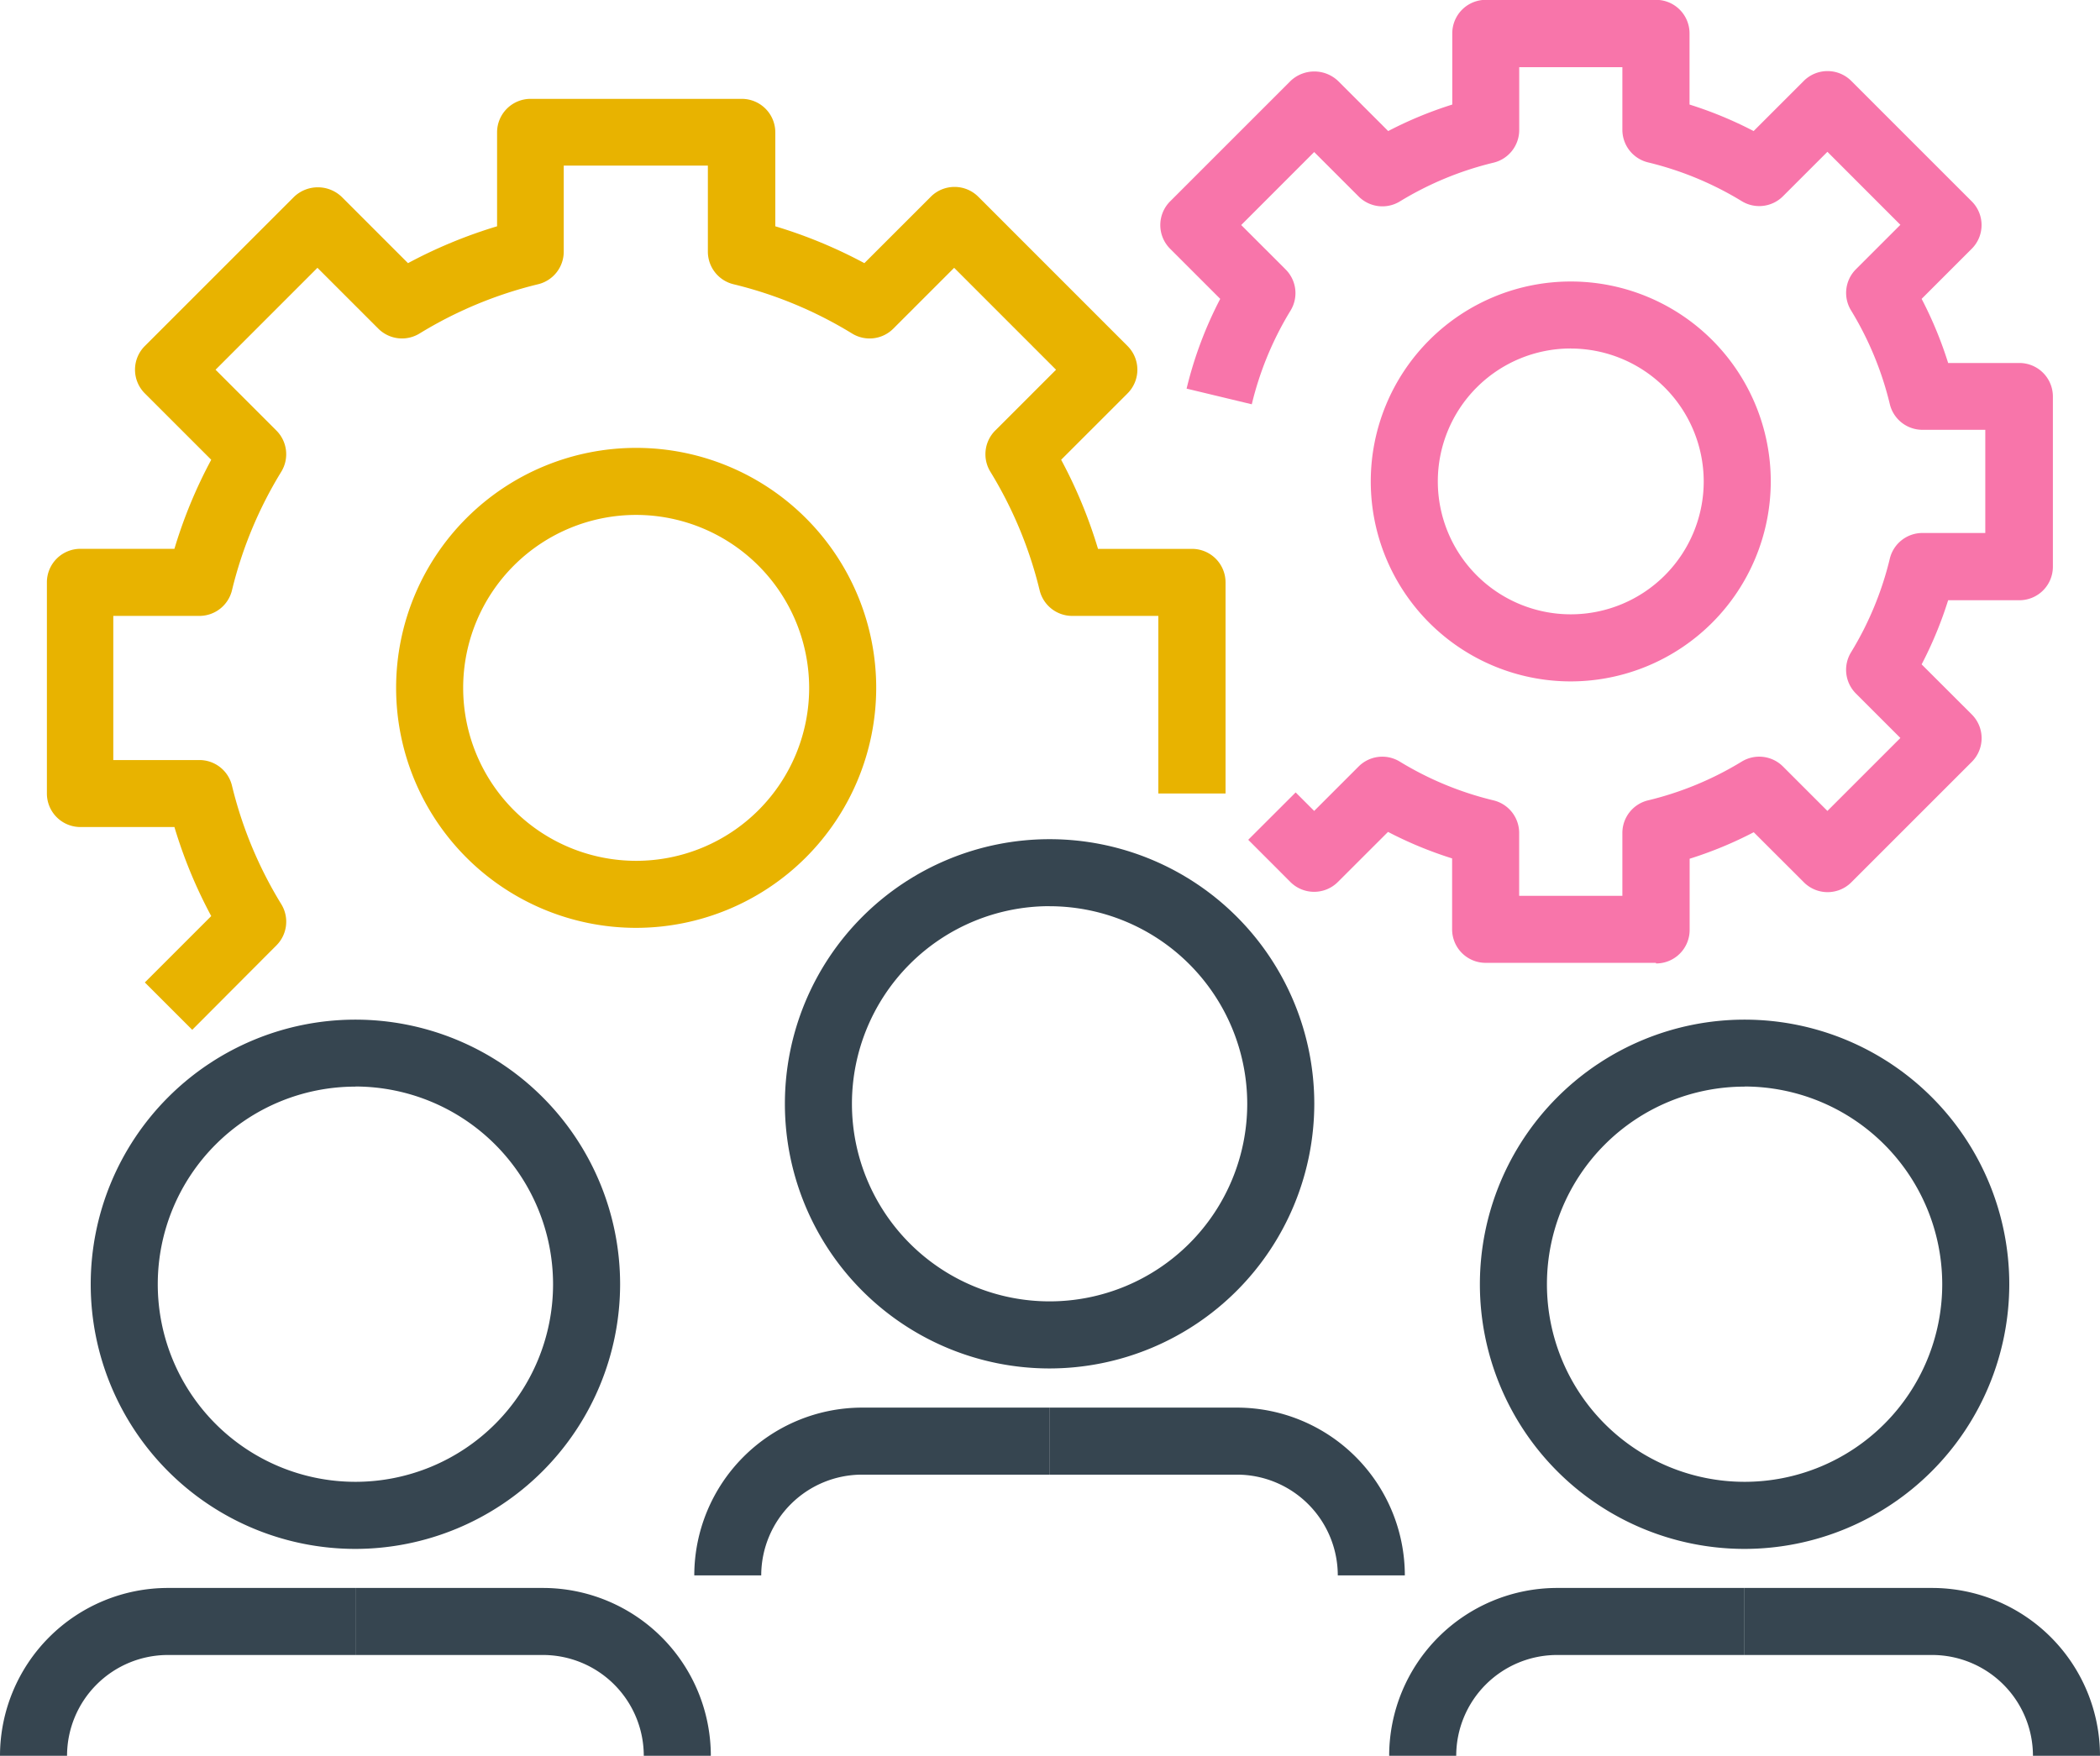 <svg xmlns="http://www.w3.org/2000/svg" width="38.335" height="32.059" viewBox="0 0 38.335 32.059"><g transform="translate(-1214 -4434.047)"><g transform="translate(1214.855 4435.85)"><g transform="translate(0 0)"><path d="M3232.664,1798.849l-.865-.865,1.212-1.212a8.7,8.7,0,0,1-.672-1.626h-1.716a.612.612,0,0,1-.612-.612v-3.856a.612.612,0,0,1,.612-.612h1.716a8.725,8.725,0,0,1,.672-1.626l-1.212-1.212a.611.611,0,0,1,0-.865l2.726-2.726a.63.63,0,0,1,.865,0l1.213,1.213a8.775,8.775,0,0,1,1.626-.673v-1.715a.612.612,0,0,1,.612-.612h3.855a.612.612,0,0,1,.612.612v1.715a8.764,8.764,0,0,1,1.626.673l1.213-1.213a.611.611,0,0,1,.433-.179h0a.612.612,0,0,1,.433.179l2.725,2.726a.611.611,0,0,1,0,.865l-1.212,1.212a8.726,8.726,0,0,1,.673,1.627h1.716a.612.612,0,0,1,.612.612v3.855H3250.3v-3.243h-1.572a.612.612,0,0,1-.595-.469,7.548,7.548,0,0,0-.9-2.165.612.612,0,0,1,.09-.751l1.11-1.11-1.86-1.861-1.111,1.111a.611.611,0,0,1-.752.089,7.532,7.532,0,0,0-2.165-.9.612.612,0,0,1-.468-.595v-1.571h-2.631v1.571a.612.612,0,0,1-.468.595,7.546,7.546,0,0,0-2.165.9.612.612,0,0,1-.752-.089l-1.111-1.111-1.86,1.861,1.11,1.11a.612.612,0,0,1,.09.752,7.52,7.52,0,0,0-.9,2.164.612.612,0,0,1-.595.469h-1.572v2.632h1.572a.611.611,0,0,1,.595.469,7.512,7.512,0,0,0,.9,2.163.612.612,0,0,1-.089.752Z" transform="translate(-3230.01 -1781.848)" fill="#e8b300"/></g><g transform="translate(6.376 6.375)"><path d="M3317.74,1873.959a4.382,4.382,0,1,1,4.382-4.382A4.387,4.387,0,0,1,3317.74,1873.959Zm0-7.54a3.158,3.158,0,1,0,3.158,3.158A3.162,3.162,0,0,0,3317.74,1866.419Z" transform="translate(-3313.358 -1865.195)" fill="#e8b300"/></g></g><g transform="translate(1235.181 4434.047)"><g transform="translate(0)"><path d="M3504.784,1775.854h-3.108a.612.612,0,0,1-.612-.612v-1.295a7.192,7.192,0,0,1-1.17-.484l-.916.915a.612.612,0,0,1-.433.179h0a.612.612,0,0,1-.433-.179l-.77-.771.866-.865.338.338.811-.811a.611.611,0,0,1,.751-.09,5.964,5.964,0,0,0,1.711.708.612.612,0,0,1,.469.595v1.148h1.884v-1.148a.612.612,0,0,1,.469-.595,5.951,5.951,0,0,0,1.71-.708.613.613,0,0,1,.752.089l.812.812,1.332-1.332-.812-.812a.612.612,0,0,1-.089-.752,5.953,5.953,0,0,0,.708-1.71.612.612,0,0,1,.595-.469h1.148v-1.884h-1.148a.612.612,0,0,1-.595-.469,5.965,5.965,0,0,0-.708-1.712.611.611,0,0,1,.09-.751l.811-.811-1.332-1.333-.812.812a.612.612,0,0,1-.752.089,5.963,5.963,0,0,0-1.711-.708.613.613,0,0,1-.468-.595V1759.5h-1.883v1.148a.613.613,0,0,1-.468.595,5.959,5.959,0,0,0-1.711.708.612.612,0,0,1-.752-.09l-.812-.812-1.332,1.333.811.811a.611.611,0,0,1,.089.752,5.942,5.942,0,0,0-.707,1.71l-1.19-.286a7.187,7.187,0,0,1,.614-1.639l-.915-.915a.612.612,0,0,1,0-.865l2.2-2.2a.63.63,0,0,1,.865,0l.916.916a7.2,7.2,0,0,1,1.17-.484v-1.3a.612.612,0,0,1,.612-.612h3.107a.612.612,0,0,1,.612.612v1.3a7.168,7.168,0,0,1,1.17.484l.916-.916a.612.612,0,0,1,.433-.179h0a.612.612,0,0,1,.433.179l2.2,2.2a.612.612,0,0,1,0,.865l-.915.915a7.205,7.205,0,0,1,.484,1.171h1.3a.612.612,0,0,1,.612.612v3.108a.612.612,0,0,1-.612.612h-1.3a7.187,7.187,0,0,1-.484,1.171l.916.915a.612.612,0,0,1,0,.865l-2.2,2.2a.612.612,0,0,1-.865,0l-.916-.915a7.2,7.2,0,0,1-1.17.484v1.3a.612.612,0,0,1-.612.612Z" transform="translate(-3495.737 -1758.273)" fill="#F875AA"/></g><g transform="translate(3.842 5.14)"><path d="M3549.618,1832.767a3.651,3.651,0,1,1,3.651-3.651A3.656,3.656,0,0,1,3549.618,1832.767Zm0-6.079a2.427,2.427,0,1,0,2.427,2.427A2.43,2.43,0,0,0,3549.618,1826.689Z" transform="translate(-3545.967 -1825.465)" fill="#F875AA"/></g></g><g transform="translate(1226.672 4449.37)"><g transform="translate(1.656 0)"><path d="M3410.975,1968.254a4.832,4.832,0,1,1,4.832-4.832A4.838,4.838,0,0,1,3410.975,1968.254Zm0-8.441a3.608,3.608,0,1,0,3.608,3.608A3.612,3.612,0,0,0,3410.975,1959.814Z" transform="translate(-3406.143 -1958.59)" fill="#364550"/></g><g transform="translate(0 10.379)"><path d="M3385.722,2097.345H3384.5a3.067,3.067,0,0,1,3.063-3.064h3.424v1.224h-3.424A1.842,1.842,0,0,0,3385.722,2097.345Z" transform="translate(-3384.498 -2094.281)" fill="#364550"/></g><g transform="translate(6.488 10.379)"><path d="M3475.8,2097.345h-1.224a1.842,1.842,0,0,0-1.839-1.84h-3.424v-1.224h3.424A3.067,3.067,0,0,1,3475.8,2097.345Z" transform="translate(-3469.315 -2094.281)" fill="#364550"/></g></g><g transform="translate(1239.359 4452.662)"><g transform="translate(1.656 0)"><path d="M3576.834,2011.3a4.832,4.832,0,1,1,4.832-4.832A4.837,4.837,0,0,1,3576.834,2011.3Zm0-8.441a3.608,3.608,0,1,0,3.608,3.609A3.613,3.613,0,0,0,3576.834,2002.857Z" transform="translate(-3572.002 -2001.633)" fill="#364550"/></g><g transform="translate(0 10.38)"><path d="M3551.582,2140.392h-1.224a3.067,3.067,0,0,1,3.063-3.064h3.424v1.224h-3.424A1.842,1.842,0,0,0,3551.582,2140.392Z" transform="translate(-3550.358 -2137.328)" fill="#364550"/></g><g transform="translate(6.488 10.38)"><path d="M3641.662,2140.392h-1.224a1.842,1.842,0,0,0-1.84-1.84h-3.424v-1.224h3.424A3.067,3.067,0,0,1,3641.662,2140.392Z" transform="translate(-3635.174 -2137.328)" fill="#364550"/></g></g><g transform="translate(1214 4452.662)"><g transform="translate(1.656 0)"><path d="M3245.311,2011.3a4.832,4.832,0,1,1,4.832-4.832A4.838,4.838,0,0,1,3245.311,2011.3Zm0-8.441a3.608,3.608,0,1,0,3.608,3.609A3.613,3.613,0,0,0,3245.311,2002.857Z" transform="translate(-3240.479 -2001.633)" fill="#364550"/></g><g transform="translate(0 10.38)"><path d="M3220.058,2140.392h-1.224a3.067,3.067,0,0,1,3.063-3.064h3.424v1.224H3221.9A1.842,1.842,0,0,0,3220.058,2140.392Z" transform="translate(-3218.834 -2137.328)" fill="#364550"/></g><g transform="translate(6.488 10.38)"><path d="M3310.139,2140.392h-1.224a1.842,1.842,0,0,0-1.84-1.84h-3.424v-1.224h3.424A3.067,3.067,0,0,1,3310.139,2140.392Z" transform="translate(-3303.651 -2137.328)" fill="#364550"/></g></g></g></svg>
